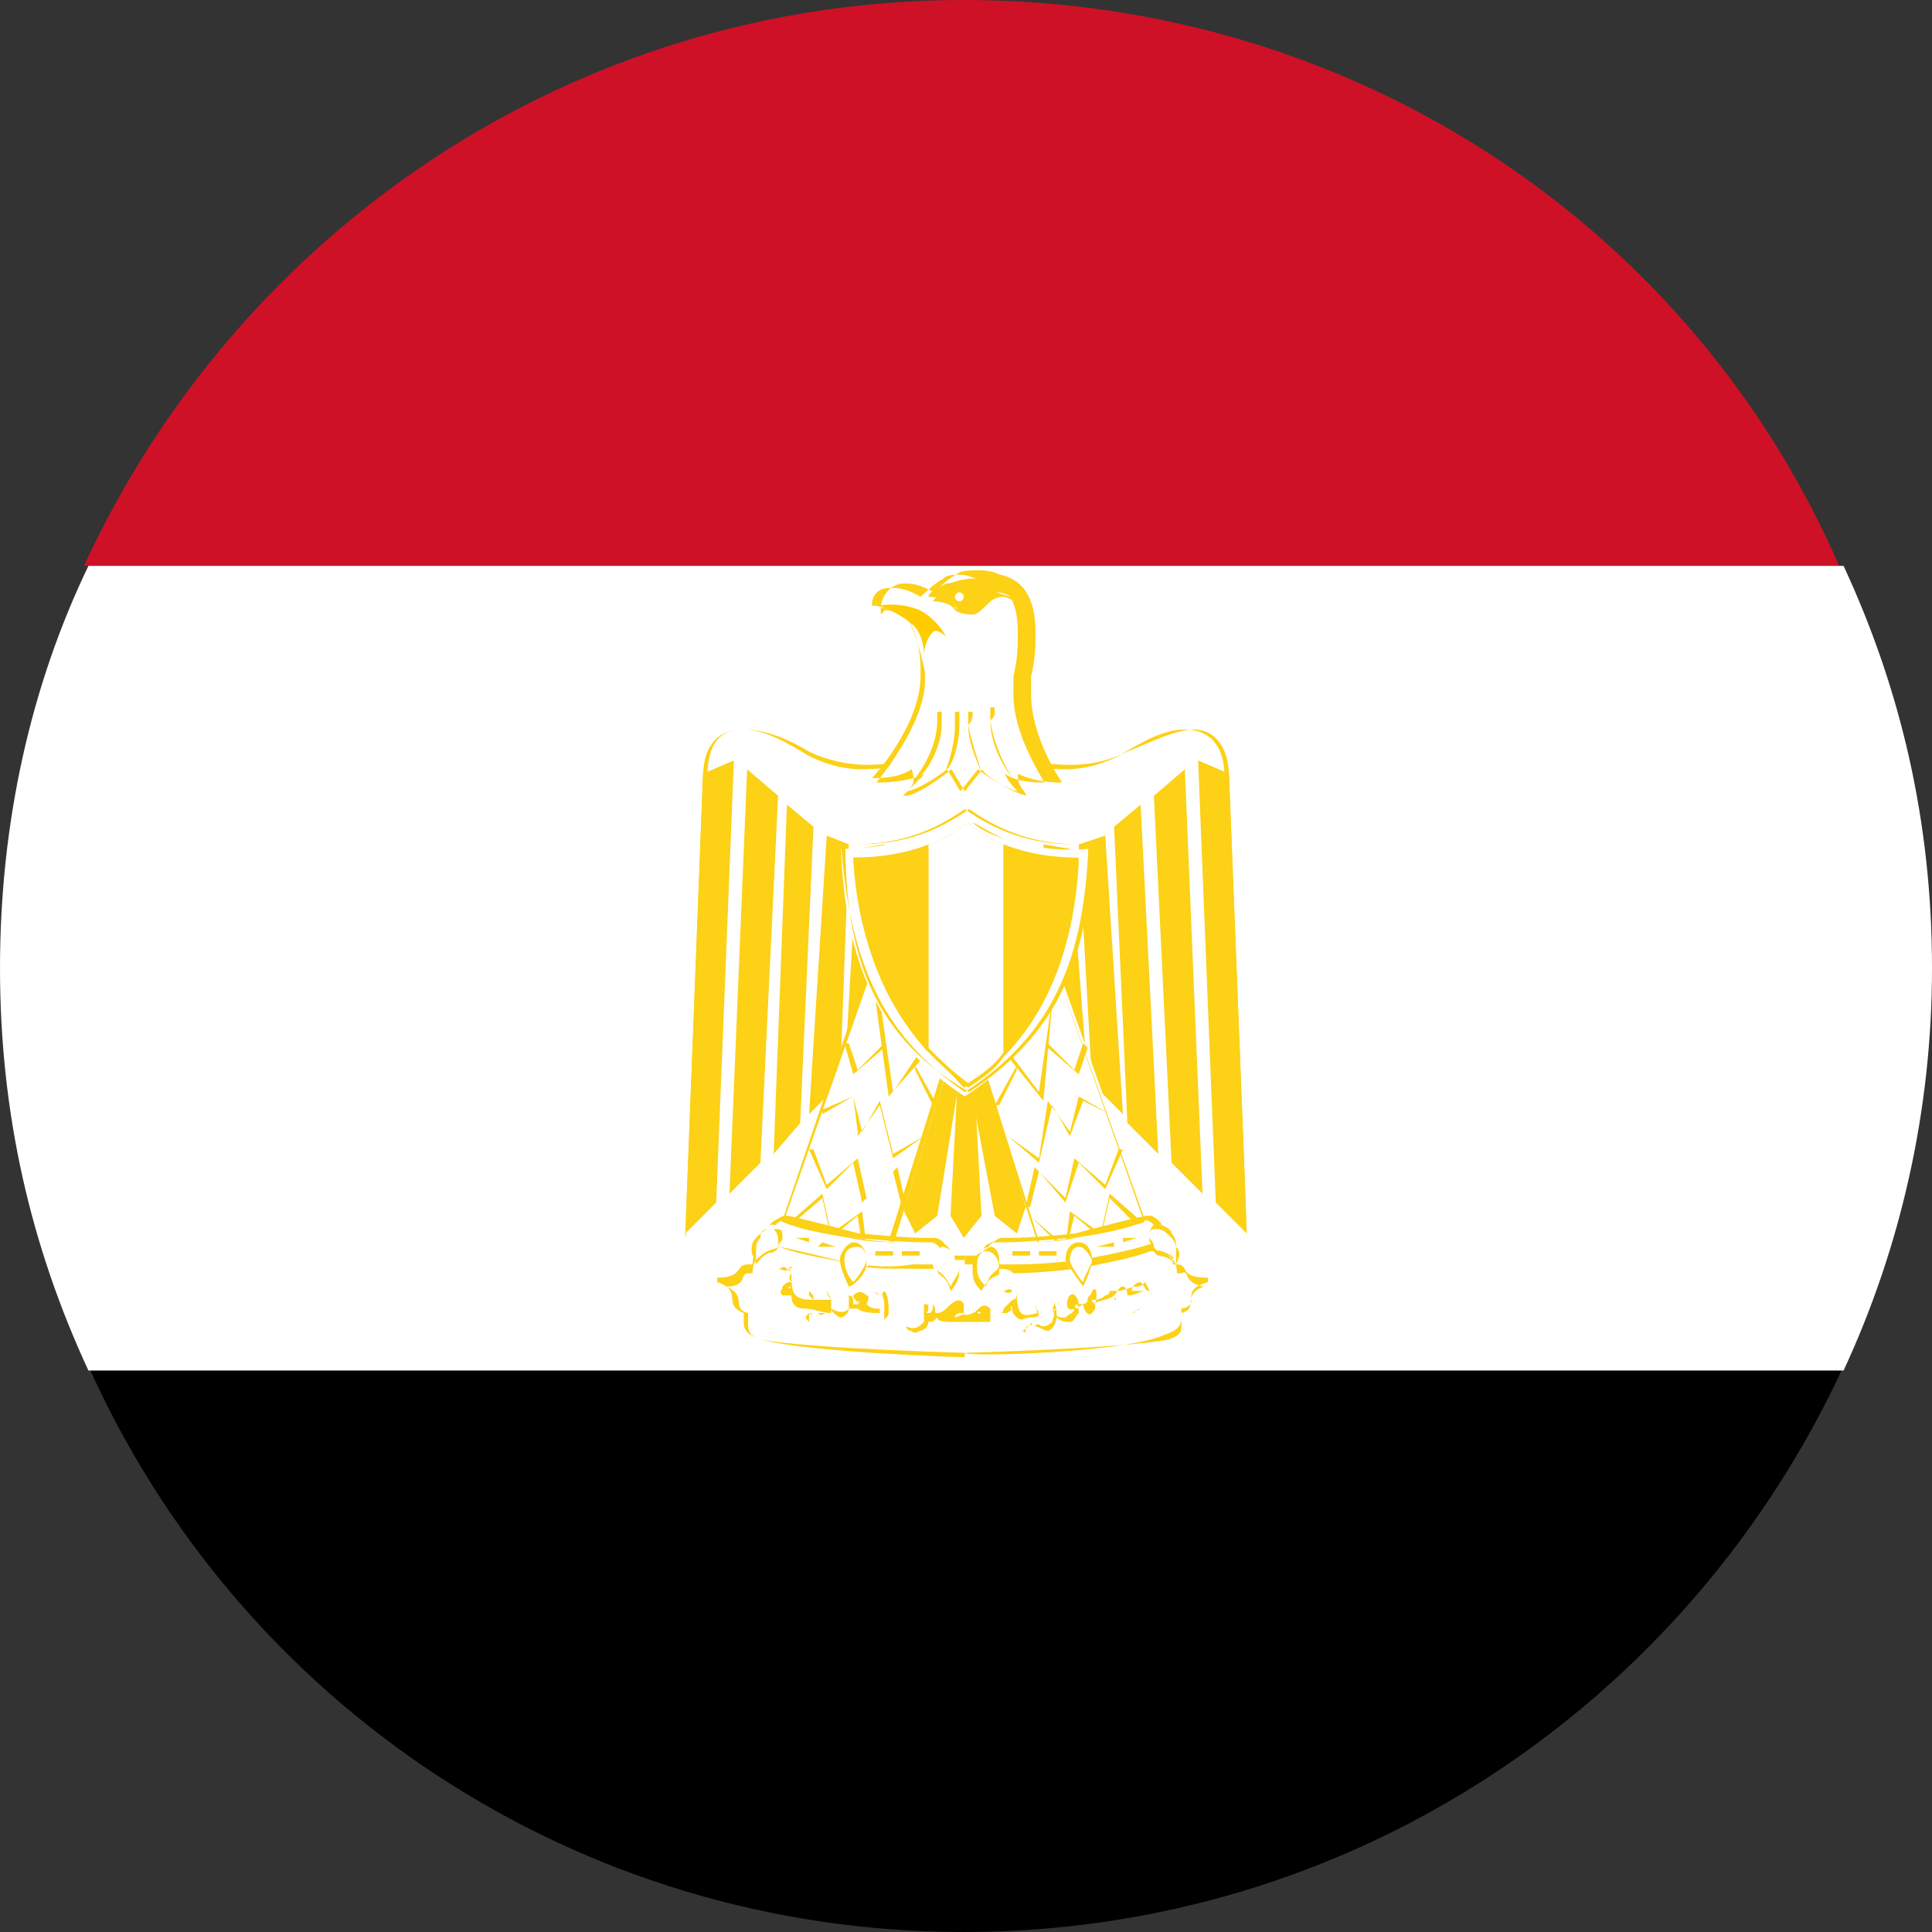 <svg id="Слой_1" xmlns="http://www.w3.org/2000/svg" viewBox="0 0 43.7 43.7"><rect x="0" y="0" width="43.7" height="43.7" fill="#333333" stroke="none"/><style>.st1{fill:#fff}.st2{fill:#fcd116}</style><path d="M21.8 43.7c8.8 0 16.4-5.2 19.9-12.8H2c3.4 7.6 11 12.8 19.8 12.8z"/><path d="M21.8 0C13 0 5.4 5.2 1.9 12.8h39.7C38.3 5.2 30.7 0 21.8 0z" fill="#ce1126"/><path class="st1" d="M0 21.9c0 3.3.7 6.3 2 9.1h39.7c1.3-2.8 2-5.9 2-9.1 0-3.3-.7-6.3-2-9.1H2c-1.3 2.7-2 5.8-2 9.1z"/><g transform="matrix(1 0 0 1 .022 0)"><path class="st2" d="M17.2 30.3c-.3-.1-.4-.2-.4-.4v-.2c-.5-.2 0-.5-.6-.7v-.1c.6 0 .4-.3.7-.3h.1c0-.4.3-.6.7-.6.1 0 .2 0 .3.1.7.2 2.9.3 3.6.3h.2v.1h-.2c-.7 0-2.9 0-3.7-.3h-.3c-.3 0-.6.2-.6.6h-.1c-.2 0 0 .3-.5.3.5.2.1.5.5.6v.2c0 .2 0 .3.3.4 1 .2 4.6.3 4.6.3v.1s-3.5-.1-4.6-.4z" id="_x3C_Path_x3E__380_"/><path class="st2" d="M21.8 30.6s3.6-.1 4.6-.3c.3-.1.3-.2.3-.3v-.3c.4-.1 0-.4.5-.6-.5-.1-.3-.4-.5-.3h-.1c0-.4-.3-.5-.6-.5h-.3c-.7.2-3 .3-3.7.3h-.2v-.2h.2c.7 0 2.9 0 3.6-.3.1 0 .2-.1.3-.1.3 0 .7.2.6.6h.1c.3 0 0 .3.7.3v.1c-.7.2-.1.5-.6.6v.2c0 .2-.1.3-.4.4-.9.4-4.5.5-4.5.4z" id="_x3C_Path_x3E__379_"/></g><path class="st2" d="M18.7 29.2l.1.2h-.4c0-.1 0-.1-.1-.2v.1l.1.1c-.1 0-.3 0-.4-.1-.1-.1-.1-.3-.1-.5 0 0-.1.1 0 .2-.1 0-.1 0-.2.1 0 .1-.1.1 0 .2h.2c0 .2.1.3.3.3s.4.1.6.1v-.3c-.1-.1-.1-.2-.1-.2zm-.8-.1c-.1.1-.1 0 0 0-.1 0 0 0 0 0zm5 .1c.1 0 .1 0 0 0 0-.1 0-.2 0 0 0 0-.1 0 0 0-.1-.1-.1 0-.2 0 0 0 .1.1.2 0-.1 0-.1 0 0 0zm-3 .1v-.2.2c-.2-.1-.1-.1 0 0v.3c-.1 0-.2 0-.3-.1 0 0 .1-.2 0-.2-.1-.1-.2-.1-.3 0 0 .1.1.1.1.2h-.1c0-.1 0-.2-.1-.2V29.6c-.1.1-.2.1-.4 0 0 .1.2.2.2.2.1 0 .2-.1.2-.2h.2c.1.1.4.1.5.1v-.4c0 .1 0 .1 0 0zm-.5.2s0-.1 0 0c0-.1 0-.1 0 0 0-.1.1-.1 0 0 .1 0 0 0 0 0zm-1.6-.8c.1 0 .1.1 0 0 .1 0 .1 0 0 0 .2 0 .1-.1 0 0 .1-.1.1 0 0 0 0 0 0-.1 0 0-.1-.1-.1 0-.2 0 .1 0 .2.1.2 0 0 .1 0 0 0 0zm.7 1c.1.1.1 0 .2 0h-.2zm-.2 0c-.1-.1-.1-.1 0 0-.1 0-.2 0 0 0-.1.1-.1.1 0 .2v-.2c.1.1.1 0 0 0 .1-.1.1-.1 0 0 0-.1 0-.1 0 0zm1.7-.2v.4c0-.1.1-.1.1-.2 0-.2 0-.4-.1-.5-.1.1 0 .1 0 .3zm3.4 0l.1.2c-.1 0-.3.1-.4 0-.1-.1-.1-.3-.1-.5 0 .1 0 .2-.1.2l-.2.2c0 .1-.1.1 0 .1s.1 0 .2-.1c0 .1 0 .1.1.2s.2 0 .3 0 .2 0 .2-.1c-.1 0 0-.1-.1-.2zm-.5.1s-.1 0 0 0c-.1 0 0-.1 0 0zm.9 0c.1 0 .1.1 0 0 .1.2 0 .2 0 .3 0 0-.1.1-.2.1s-.1-.1-.2 0c.1 0 .2.1.3.1s.2-.2.2-.3 0-.3-.1-.4c.1.1 0 .2 0 .2zm2.2-.4c-.1 0-.1-.1-.2-.2-.1 0-.2.1-.2.2h.3c-.1 0-.2.1-.4.1 0 0 0-.2-.1-.2s-.1.1-.2.2-.3.1-.5.2c.1 0 .1-.1.1-.2s0-.2-.1-.1c0 .1-.1.1-.1.2s-.1.1-.2.1c0-.1-.1-.3-.2-.2-.1.1-.1.4.1.3 0 .1-.1.1-.2.2H24c-.1 0-.1-.1-.1 0 .1.1.2.1.3.1s.1-.1.2-.2v-.1c0-.1 0 0 .1-.1 0 .1.1.3.2.2.1-.1.1-.2 0-.3.1 0 .2 0 .3-.1 0 0 .1 0 .1-.1h.2c.1 0 .3-.1.4-.1.1 0 .1 0 .2-.1.2.4.2.3.1.2.1 0 0 0 0 0zm-1.6.4c-.2 0 0-.2 0 0zm.3-.2c.1.1 0 .1 0 0 0 .1 0 .1 0 0zm.1.4c-.1 0-.1 0 0 0-.1-.1-.1-.1 0 0-.1 0 0 0 0 0zm.4-.4c0-.1.1 0 0 0 .1 0 .1 0 0 0zm.4.3c.1 0 .1-.1.2-.1l-.2.1c.1-.1.1-.1 0 0zm-2.3.3c-.1 0-.1.1-.2.1.1 0 .1.1.1 0s0-.1.1-.1c.1.1.1.1 0 0 .1-.1 0-.1 0 0zm-1.3-.3s-.2.1-.2 0v-.2c-.1-.2-.3 0-.4.1 0 0-.1.1-.2.1s0-.1-.1-.2c0 .1 0 .2-.1.2s0 0 0-.1 0-.1-.1-.1v.4c-.1.1-.2.2-.4.1 0 .1.1.1.1.1s.1.1.2 0c.1 0 .2-.1.2-.2.1 0 .1 0 .2-.1 0 .1.2.1.3.1H22.4v-.3c-.2-.2-.3.1-.4.1zm-.4.1c0-.1.1-.1.2-.1s-.2.1-.2.1zm.5-.1c.1-.1.1.1 0 0 .1.1.1 0 0 0z"/><path class="st2" d="M15.5 28s.3-7.7.4-10.4c0-.8.4-1.1.9-1.1s1 .3 1.5.6c.4.2.8.3 1.2.3.7 0 1.5-.2 2.3-.2.8 0 1.6.2 2.3.2.4 0 .8-.1 1.2-.3.5-.3 1-.6 1.5-.6s.9.3.9 1.1c.1 2.6.5 10.4.5 10.4H15.5zm12.7 0c0-.5-.3-7.8-.4-10.4 0-.8-.4-1.1-.8-1.1s-1 .3-1.5.5c-.4.2-.8.3-1.3.3-.7 0-1.5-.2-2.3-.2-.8 0-1.6.2-2.3.2-.4 0-.9-.1-1.3-.3-.5-.3-1-.5-1.5-.5s-.8.3-.8 1.1c-.1 2.6-.4 10.3-.5 10.4h12.7z" id="_x3C_Path_x3E__378_"/><g id="_x3C_Path_x3E__376_" transform="matrix(1 0 0 1 .022 0)"><g id="_x3C_Path_x3E__377_"><path class="st1" d="M22.8 17.6c.4.2.9.2.9.2s-1-1.3-.7-2.4c.3-1.5 0-2-.6-2.2-.5-.1-.7-.1-.9 0s-.5.4-.5.4-.3-.2-.6-.3c-.2 0-.6 0-.6.5l.1-.1s.4.1.6.2c.2.1.4.7.4 1.2.2 1.1-1.1 2.6-1.1 2.6s.6 0 .9-.2c-.1.2-.2.3-.4.4.4-.1 1-.6 1-.6l.4.5.4-.5s.6.5 1 .6l-.3-.3z"/><path class="st2" d="M23.2 18c-.4-.1-1-.5-1-.6l-.4.5-.3-.5s-.6.5-1 .6h-.1l.1-.1.4-.4c-.4.2-1 .2-1 .2h-.1s1.1-1.3 1.1-2.3v-.2c-.1-.5-.3-1.1-.4-1.2-.2-.2-.5-.2-.5-.2l-.1.1v-.1c0-.4.3-.6.5-.6h.1c.3 0 .6.2.6.2s.3-.3.5-.4c.1-.1.3-.1.5-.1.1 0 .3 0 .5.1.5.1.8.5.8 1.3 0 .3 0 .6-.1 1v.4c0 1 .7 2 .7 2h-.1s-.5 0-.9-.2c0 .3.1.3.2.5zm-2.7-.1c.4-.1.9-.5.9-.5l.3.5.4-.5s.5.4.9.5c-.1-.1-.2-.2-.3-.4.3.2.7.2.9.2-.1-.2-.7-1.1-.7-2v-.4c.1-.4.1-.7.1-1 0-.8-.3-1.1-.8-1.2-.2 0-.3-.1-.5-.1s-.3 0-.4.1c-.2.1-.5.4-.5.4s-.3-.2-.6-.2h-.1c-.2 0-.4.1-.4.4h.1s.4.1.6.2c.2.1.4.7.4 1.2v.2c0 1-.9 2.1-1.1 2.3.2 0 .6 0 .9-.2.1.3 0 .4-.1.5z"/></g></g><g id="_x3C_Path_x3E__375_"><path class="st2" d="M23.1 13.6c-.2-.3-.3-.3-.5-.4-.4-.2-.9-.1-1.1 0-.2.1-.4.3-.4.3s.4 0 .5.2.3 0 .5-.1c.1-.1.3-.2.5-.2.1 0 .5.2.5.2z"/><path class="st2" d="M21.6 13.8c-.1-.2-.5-.2-.5-.2s.2-.3.5-.3c.1-.1.4-.1.6-.1.2 0 .3 0 .5.1s.3.1.5.4c0 0-.1 0-.2-.1-.1 0-.2-.1-.3-.1-.2 0-.3.1-.4.2-.1.1-.2.2-.3.2-.3 0-.4-.1-.4-.1zm0-.1c0 .1.1.1 0 0 .2.1.3 0 .4-.1.1-.1.3-.2.5-.2.1 0 .3.1.4.1-.1-.2-.3-.2-.4-.3-.1-.1-.3-.1-.5-.1s-.5.1-.6.1c-.2.1-.4.2-.4.3.2 0 .5 0 .6.2z"/></g><circle class="st1" cx="21.7" cy="13.5" r=".1"/><path d="M19.9 13.7s.4-.1.9.1c.4.2.6.6.6.6s-.2-.2-.3-.1c-.2.2-.2.5-.2.5s0-.5-.3-.7c-.2-.2-.7-.4-.7-.4z" fill="#fc0"/><path class="st2" d="M20.7 17.6s.5-.6.5-1.3v-.2h.1v.3c0 .6-.5 1.3-.6 1.2zM22.4 16.3V16h.1c0 .2 0 .2-.1.3.1.7.5 1.3.5 1.3s-.5-.6-.5-1.3zM21.4 17.4s.2-.5.2-1v-.3h.1v.3c0 .5-.2 1-.3 1zM21.9 16.4v-.3h.1c0 .1 0 .2-.1.3.1.5.3 1 .3 1.1 0-.1-.3-.6-.3-1.1zM19.8 23.6l-.7.8.3-5.2.6-.1zM16.2 27.2l-.7.7.4-10.4.7-.3zM17.2 26.3l-.7.7.4-9.6.7.6zM18.1 25.4l-.6.7.3-7.9.6.5zM19 24.5l-.7.7.4-6.3.5.2zM23.9 23.6l.7.8-.4-5.2-.6-.1zM27.5 27.2l.7.7-.4-10.4-.7-.3zM26.5 26.3l.7.7-.4-9.6-.7.6zM25.5 25.4l.7.7-.4-7.9-.6.5zM24.7 24.5l.7.7-.4-6.3-.6.2z"/><g><path class="st2" d="M22 23.7l.2 3.8-.4.5-.3-.5.2-3.8z"/><path class="st2" d="M22.1 23.7l1.1 3.6-.2.6-.5-.4-.7-3.7zM21.6 23.7l-1.2 3.6.3.6.5-.4.6-3.7z"/></g><g><path class="st1" d="M20.1 28.5l-2.4-.8 2-5.7 2 1.3z"/><path class="st2" d="M17.7 27.7l2-5.7 2 1.3-1.6 5.2-2.4-.8zm0-.1l2.3.8 1.6-5.1-2-1.3-1.9 5.6z"/><path class="st2" d="M19.3 24.3l-.2-.7h.1l.2.6.6-.6v.1l-.7.6z"/><path class="st2" d="M19.8 22.6h.1l.3 2.1.6-.9.1.1-.8.9z"/><path class="st2" d="M20.7 24.2v-.1l.5.9h-.1zM19.9 25l-.5.7v-.1l-.1-.8-.7.4v-.1l.7-.3.2.8.4-.7.3 1.2.7-.4-.7.5zM20.2 26.5l-.7.7-.2-.9-.6.6-.4-.9h.1l.3.8.7-.6.2.9.7-.7.2.9h-.1z"/><g><path class="st2" d="M19.5 28.2l-.1-.7-.6.5-.2-.9-.7.6h-.1l.8-.7.2.9.7-.5.1.8.8-.7-.9.8z"/></g></g><g><path class="st1" d="M23.6 28.5l2.4-.8-2-5.6-2 1.2z"/><path class="st2" d="M23.6 28.5l-1.7-5.2 2-1.3 2 5.7-2.3.8zM22 23.3l1.6 5.1 2.3-.8-2-5.6-1.9 1.3z"/><path class="st2" d="M23.7 23.7v-.1l.6.6.2-.6.1.1-.2.6z"/><path class="st2" d="M22.8 23.9h.1l.6.8.3-2.1v.1l-.2 2.2z"/><path class="st2" d="M22.5 25l.5-.9v.1l-.4.8zM22.8 25.7l.7.5.2-1.3.5.7.2-.8.7.4-.6-.3-.3.8-.4-.7-.3 1.3zM23.2 27.3l.2-.9.7.7.2-.9.7.6.3-.8h.1l-.4.9-.6-.6-.3.9-.6-.7-.2.8z"/><g><path class="st2" d="M23.3 27.5l.8.7.1-.8.7.5.2-.9.8.7-.1.1-.7-.7-.2.9-.6-.5-.2.8z"/></g></g><g><g id="_x3C_Path_x3E__374_" transform="matrix(1 0 0 1 .022 0)"><g id="_x32_1315904_4_"><path class="st1" d="M24.3 28c-.6.1-1.2.1-1.7.1-.3 0-.5.5.1.6.5.1 1.3 0 1.7-.1s1.2-.2 1.7-.4.1-.7-.1-.6c-.6.2-1.1.3-1.7.4z"/><path class="st2" d="M22.6 28.7c-.3 0-.4-.2-.4-.3 0-.2.2-.3.3-.3h.5c.4 0 .9 0 1.3-.1.6-.1 1.2-.2 1.6-.4h.1c.2 0 .4.2.4.3 0 .1-.1.2-.3.3-.5.1-1.3.3-1.7.4-.3.1-.8.1-1.2.1h-.6zm-.3-.3c0 .1.1.2.3.3h.5c.4 0 .9 0 1.2-.1.4-.1 1.2-.2 1.7-.4.2-.1.2-.2.2-.3 0-.1-.2-.3-.3-.3h-.1c-.4.1-1 .3-1.6.4-.4.1-.9.1-1.3.1h-.5s-.1.1-.1.3z"/></g><path class="st2" d="M22.6 28.7c-.3 0-.4-.2-.4-.3 0-.2.1-.3.3-.3h.2c.5 0 1.4-.1 1.5-.1 0 0 1.2-.2 1.6-.4h.1c.2 0 .4.2.4.4 0 .1-.1.2-.3.3-.5.2-1.7.4-1.7.4s-.8.1-1.4.1c-.1-.1-.2-.1-.3-.1zm-.3-.4c0 .1.1.2.3.3h.4c.6 0 1.4-.1 1.4-.1s1.2-.2 1.7-.4c.2-.1.2-.2.2-.3 0-.1-.2-.3-.3-.3h-.1c-.5.1-1.6.4-1.6.4s-.9.1-1.5.1h-.2c-.2.1-.3.2-.3.3z" id="path2035_4_"/></g><path class="st1" d="M24.7 28.5c0 .2-.2.6-.2.6s-.3-.4-.4-.6c0-.2.1-.4.2-.4.2 0 .3.2.4.4z"/><path class="st2" d="M24.5 29.1s-.3-.4-.4-.6c0-.2.1-.4.3-.4.2 0 .3.2.3.4s-.2.6-.2.6zm-.1-.9c-.1 0-.2.1-.2.3 0 .1.2.4.3.5 0-.1.2-.4.2-.5-.1-.2-.2-.3-.3-.3z"/><path class="st1" d="M22.6 28.6c0 .2-.2.1-.3.5-.2-.2-.2-.4-.2-.6 0-.2.2-.3.3-.3.1.1.2.2.2.4z"/><path class="st2" d="M22.2 29.2c-.2-.2-.2-.3-.2-.5v-.1c0-.2.2-.3.3-.3.2 0 .3.2.3.4v.1c0 .1-.2 0-.4.4zm-.1-.6c0 .2 0 .3.2.5.1-.4.3-.3.3-.5v-.1c0-.2-.1-.3-.2-.3-.2.1-.3.2-.3.4z"/><path class="st1" d="M26.1 28.2c.1.2.2 0 .5.3.1-.3.1-.4 0-.6-.1-.2-.3-.2-.4-.2-.2.1-.2.3-.1.5z"/><path class="st2" d="M26.6 28.6c-.3-.3-.4-.1-.5-.3.1 0 .2-.1.5.3v-.3c0-.1 0-.2-.1-.3-.1-.1-.2-.2-.3-.2h-.1c-.1 0-.1.1-.1.2s0 .1.1.2c0-.1-.1-.2-.1-.2 0-.1 0-.2.1-.3h.1c.1 0 .3.1.3.2.1.1.1.2.1.3.1.1.1.2 0 .4zM22.9 28.4v-.1h.4v.1z"/><g><path class="st2" d="M23.5 28.3h.4v.1h-.4z"/></g><g><path class="st2" d="M24.8 28.2l.4-.1v.1h-.4z"/></g><g><path class="st2" d="M25.4 28h.3l-.3.1z"/></g><g><g id="_x3C_Path_x3E__373_" transform="matrix(1 0 0 1 .022 0)"><g id="_x32_1315904_3_"><path class="st1" d="M19.4 28c.6.1 1.2.1 1.7.1.3 0 .5.5-.1.6-.5.1-1.3 0-1.7-.1s-1.2-.2-1.7-.4-.1-.7.1-.6c.5.2 1.1.3 1.7.4z"/><path class="st2" d="M19.3 28.6c-.4-.1-1.2-.2-1.7-.4-.2-.1-.3-.2-.3-.3 0-.2.2-.3.4-.3h.1c.4.1 1 .3 1.6.4.4.1.9.1 1.3.1h.5c.2 0 .3.2.3.3 0 .1-.1.3-.4.3h-.5c-.5 0-1-.1-1.3-.1zm-1.9-.7c0 .1.1.2.2.3.5.1 1.3.3 1.7.4.3.1.8.1 1.2.1h.5c.3 0 .3-.1.3-.3 0-.1-.1-.3-.3-.3h-.5c-.4 0-.9 0-1.3-.1-.6-.1-1.2-.2-1.6-.4h-.1c.1 0-.1.2-.1.3z"/></g><path class="st2" d="M19.3 28.6s-1.2-.2-1.7-.4c-.2-.1-.3-.2-.3-.3 0-.2.2-.3.4-.4h.1c.5.1 1.6.4 1.6.4.1 0 1 .1 1.5.1h.2c.2 0 .3.2.3.3 0 .1-.1.3-.4.3h-.4c-.5.1-1.3 0-1.3 0zm-1.9-.7c0 .1.1.2.2.3.5.2 1.7.4 1.7.4s.8.1 1.4.1h.4c.3 0 .3-.2.3-.3 0-.1-.1-.3-.3-.3h-.2c-.6 0-1.5-.1-1.5-.1s-1.2-.2-1.6-.4h-.1c-.1 0-.3.2-.3.3z" id="path2035_3_"/></g><path class="st1" d="M19.1 28.5c0 .2.2.6.2.6s.3-.4.4-.6c0-.2-.1-.4-.2-.4-.3 0-.4.2-.4.4z"/><path class="st2" d="M19.2 29.1s-.2-.4-.2-.6c0-.2.2-.4.3-.4.2 0 .3.2.3.4v.1c0 .2-.3.5-.4.5zm-.1-.6c0 .2.1.4.2.5.1-.1.3-.4.3-.5 0-.2-.1-.3-.2-.3-.2 0-.3.1-.3.3z"/><path class="st1" d="M21.1 28.6c0 .2.2.1.3.5.2-.2.2-.4.2-.6 0-.2-.2-.3-.3-.3-.1.1-.2.2-.2.4z"/><path class="st2" d="M21.5 29.2c-.1-.4-.3-.3-.3-.5v-.1c0-.2.1-.3.2-.3.2 0 .3.1.3.3v.1c0 .1 0 .3-.2.5zm0-.1c.1-.2.2-.3.2-.4v-.1c0-.2-.1-.3-.3-.3-.1 0-.2.1-.2.3v.1c0 .1.1 0 .3.4z"/><path class="st1" d="M17.6 28.2c-.1.2-.2 0-.5.3-.1-.3-.1-.4 0-.6.1-.2.3-.2.4-.2.2.1.2.3.1.5z"/><path class="st2" d="M17.1 28.6c0-.1-.1-.2-.1-.3 0-.1 0-.2.1-.3.1-.1.2-.2.3-.2h.1c.1.1.1.2.1.3 0 .1 0 .2-.1.2 0 .1-.1-.1-.4.3zm.1-.6c-.1.1-.1.2-.1.3v.2c.3-.3.4-.2.5-.3 0-.1.1-.1.1-.2s0-.2-.1-.2h-.1c-.2 0-.3 0-.3.2zM20.4 28.4v-.1h.4v.1z"/><g><path class="st2" d="M19.8 28.4v-.1h.4v.1z"/></g><g><path class="st2" d="M18.5 28.2l.1-.1.3.1z"/></g><g><path class="st2" d="M18 28h.3v.1z"/></g></g></g><g><g id="_x3C_Path_x3E__159_" transform="matrix(1 0 0 1 .022 0)"><g id="_x3C_Path_x3E__161_"><path class="st1" d="M21.8 18.4c.7.6 1.7.9 2.8.8-.1 2.5-.8 4.3-2.8 5.6-2-1.3-2.7-3.1-2.8-5.6 1.1 0 2.1-.3 2.8-.8z"/><path class="st2" d="M19.1 19.1h.3c1 0 1.8-.3 2.5-.8.7.5 1.5.8 2.5.8h.3c-.1 2.6-.8 4.3-2.8 5.6-2.1-1.2-2.8-3-2.8-5.6zm2.7 5.6c2-1.3 2.7-3 2.8-5.6h-.3c-1 0-1.8-.3-2.5-.8-.7.5-1.5.8-2.5.8H19c.2 2.6.9 4.3 2.8 5.6z"/></g></g><path class="st2" d="M22.7 19.1c-.3-.1-.6-.3-.8-.5-.3.2-.5.4-.9.5-.5.2-1.1.3-1.7.3.1 1.8.7 3.3 1.7 4.4.3.3.5.5.9.8.3-.2.6-.4.8-.7 1-1 1.6-2.5 1.7-4.4-.6-.1-1.2-.2-1.7-.4z"/><path class="st2" d="M21 23.8c-1-1.1-1.6-2.5-1.6-4.4.6 0 1.2-.1 1.7-.3.3-.1.6-.3.9-.5.2.2.5.3.8.4-.3-.1-.6-.3-.8-.4-.3.2-.5.3-.9.5-.6.2-1.1.3-1.7.3.1 1.8.7 3.3 1.6 4.4.3.2.6.5.9.7.3-.2.6-.4.8-.7 1-1 1.6-2.5 1.7-4.4-.6 0-1.2-.1-1.7-.3.5.2 1.1.3 1.7.3-.1 1.9-.7 3.4-1.7 4.5-.2.3-.5.5-.9.7-.3-.3-.5-.6-.8-.8z"/><g><path class="st1" d="M21.9 18.6c-.3.2-.5.4-.9.5v4.6c.3.3.5.5.9.8.3-.2.6-.4.8-.7v-4.7c-.3-.1-.6-.3-.8-.5z"/><path class="st2" d="M19.3 19.4c.1 1.8.7 3.3 1.7 4.4v-4.6c-.5.1-1 .2-1.7.2zM22.7 19.1v4.7c1-1 1.6-2.5 1.7-4.4-.6 0-1.2-.1-1.7-.3z"/></g></g></svg>
